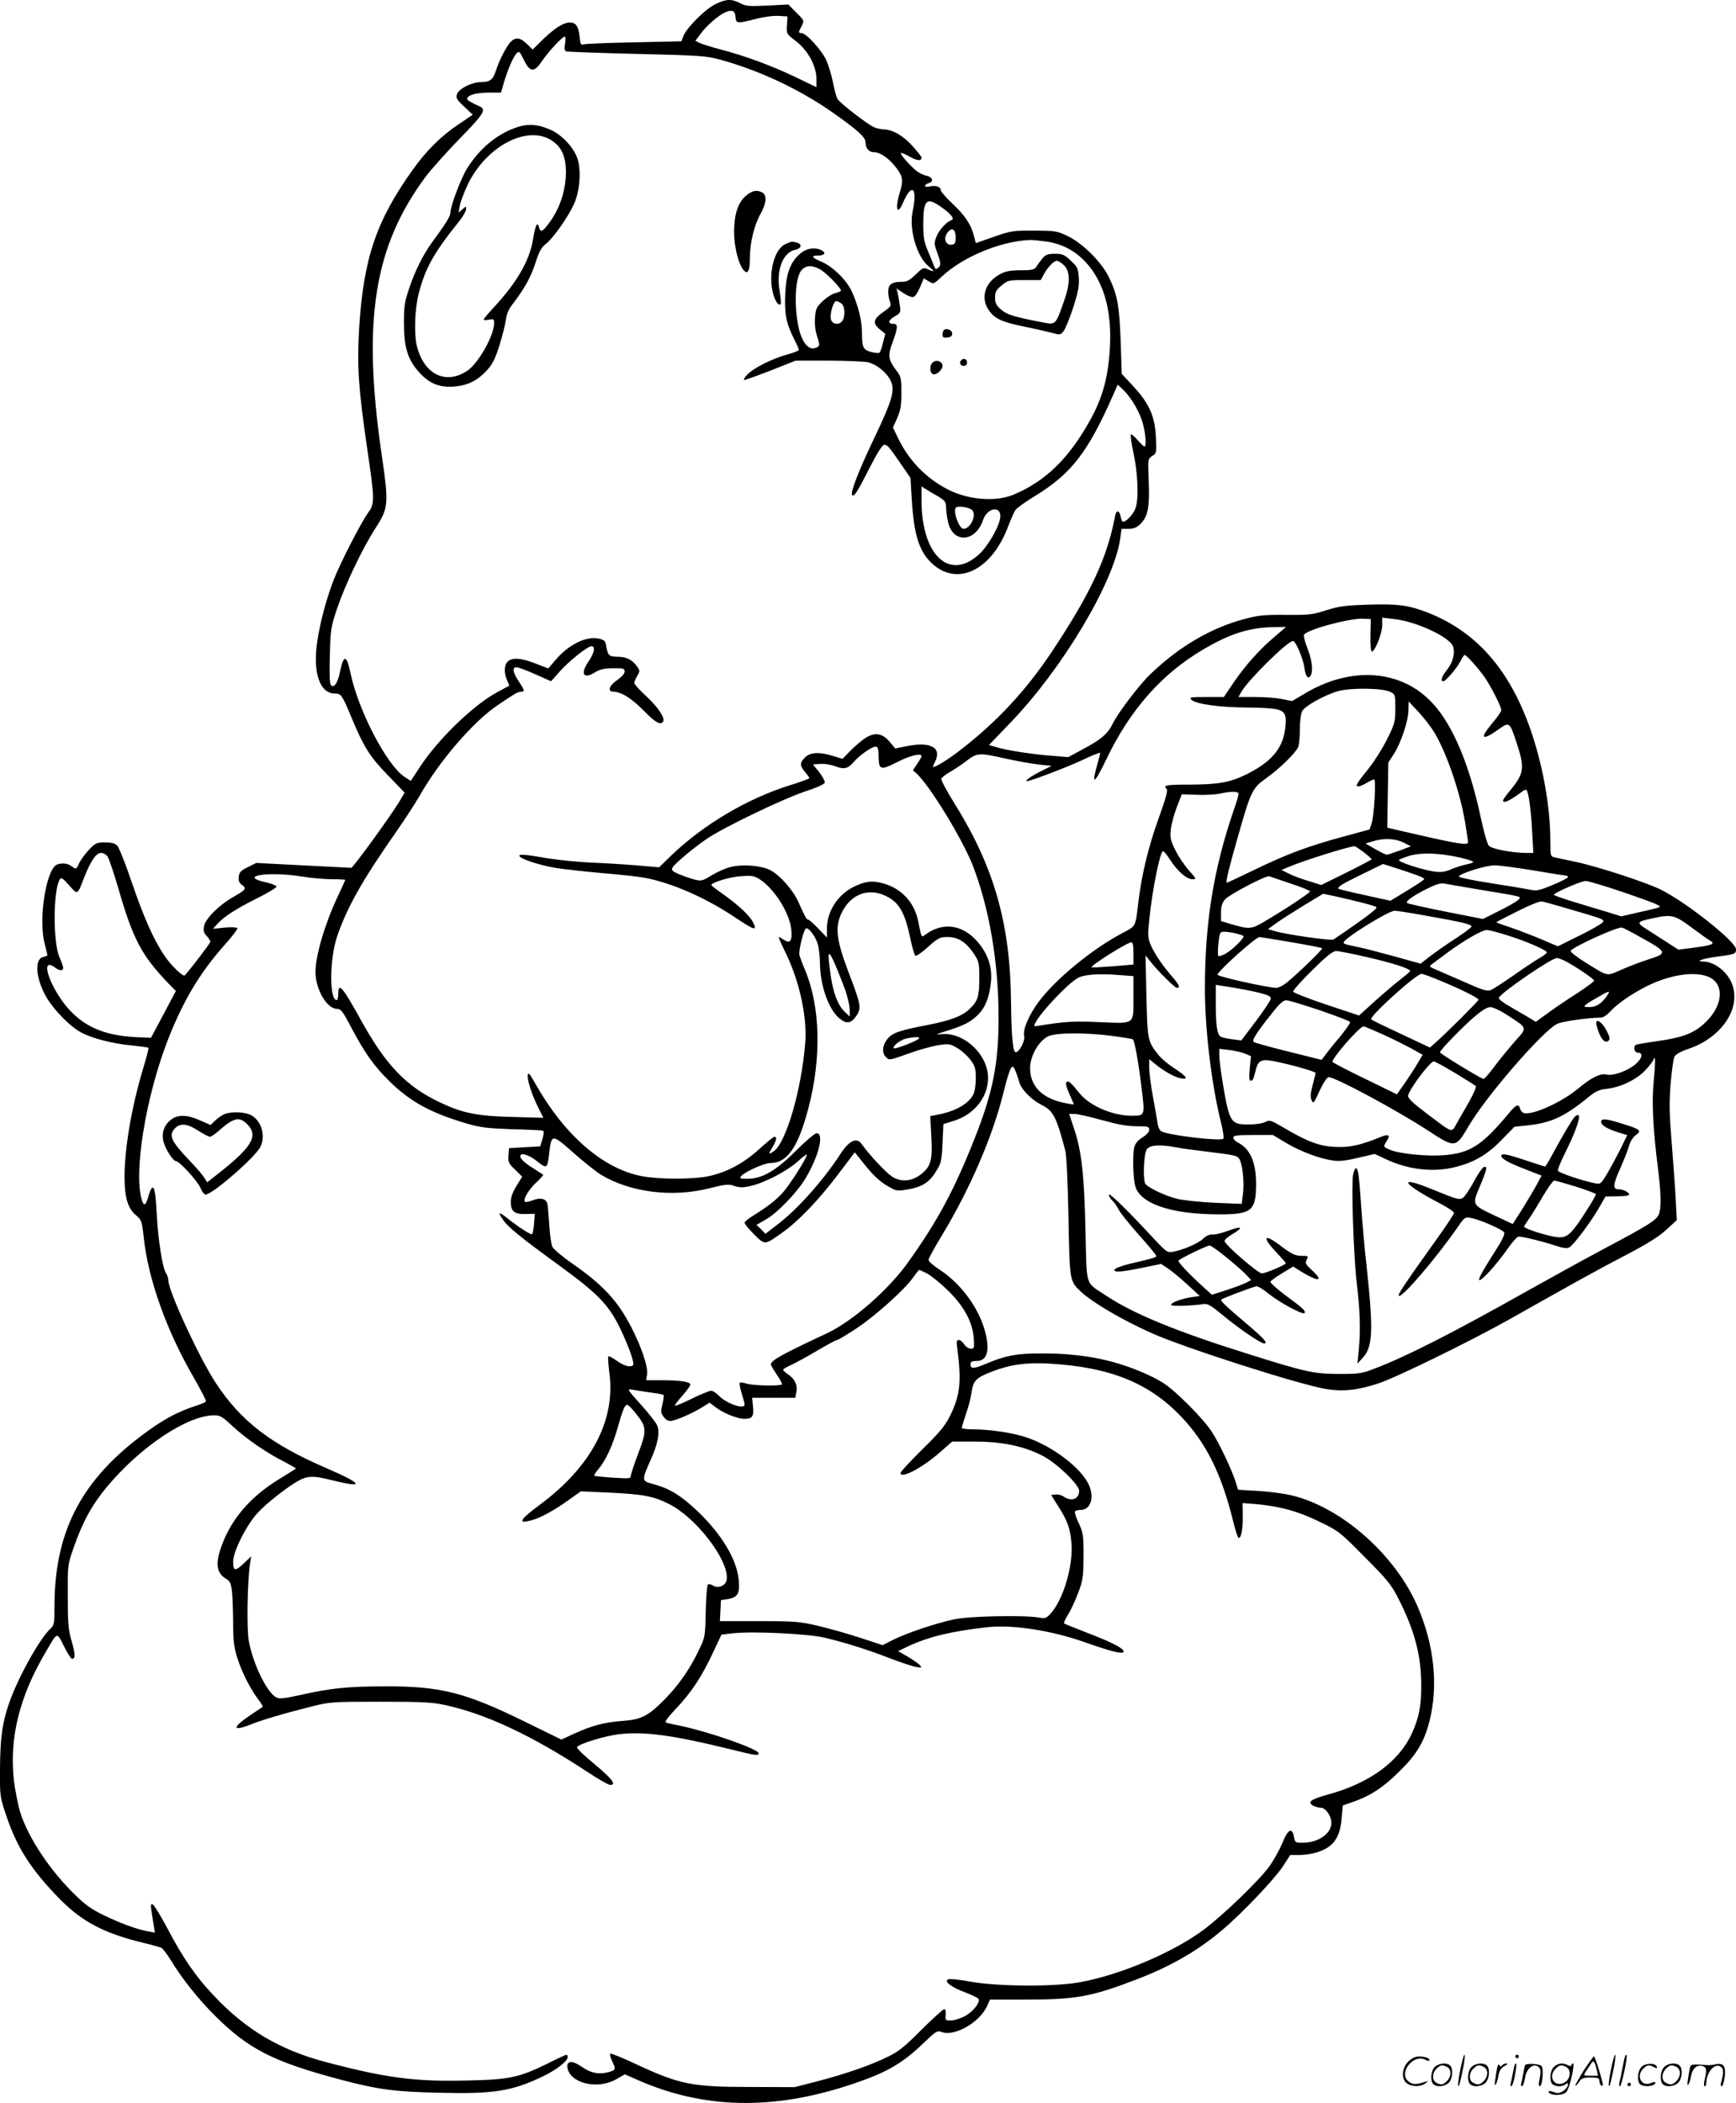 <svg version="1.0" xmlns="http://www.w3.org/2000/svg"
  viewBox="0 0 991.104 1200.432"
 preserveAspectRatio="xMidYMid meet">
<g transform="translate(-0.896,1200.87) scale(0.1,-0.1)"
fill="#000000" stroke="none">
<path d="M4095 11986 c-56 -26 -164 -133 -184 -182 l-12 -31 -272 -6 c-150 -3
-279 -8 -288 -12 -13 -5 -17 3 -21 44 -6 59 -21 81 -55 81 -37 0 -82 -28 -151
-93 l-62 -61 -33 32 c-39 38 -66 40 -94 10 -25 -27 -65 -107 -83 -163 -16 -51
-34 -65 -85 -65 -52 0 -126 -37 -137 -69 -7 -21 -2 -31 41 -71 l49 -46 -81
-55 c-98 -65 -182 -148 -260 -257 -211 -294 -284 -512 -308 -914 -12 -211 -4
-333 46 -678 43 -292 44 -315 7 -366 -43 -60 -155 -278 -197 -383 -49 -125
-93 -300 -101 -409 -11 -147 30 -242 106 -242 36 0 42 -8 91 -126 75 -180 107
-232 211 -339 l97 -101 -29 -49 c-44 -75 -265 -380 -276 -380 -5 0 -129 7
-275 14 l-267 14 -48 -24 c-41 -20 -49 -29 -52 -56 -2 -23 3 -35 19 -46 27
-20 21 -28 -48 -67 -82 -46 -161 -125 -169 -167 -5 -27 -2 -39 15 -57 11 -12
21 -27 21 -33 0 -8 -107 -148 -146 -192 -9 -10 -78 56 -115 111 -63 92 -121
224 -190 427 -34 101 -71 193 -81 203 -13 13 -33 18 -70 18 -48 0 -54 -3 -94
-45 -23 -25 -47 -59 -54 -75 -14 -34 -17 -35 -44 -15 -21 16 -53 19 -81 9 -62
-24 -108 -311 -71 -452 9 -35 16 -65 16 -67 0 -1 -11 -6 -25 -9 -52 -13 -41
-128 21 -233 45 -74 133 -164 195 -197 62 -34 181 -65 292 -75 48 -5 90 -11
93 -13 3 -3 -11 -57 -30 -119 -91 -303 -130 -625 -91 -757 11 -35 26 -60 49
-79 33 -27 35 -32 46 -132 26 -238 132 -533 286 -797 40 -70 71 -130 69 -135
-3 -4 -22 -13 -43 -20 -124 -39 -212 -88 -342 -188 -336 -259 -480 -548 -480
-962 0 -95 -2 -108 -21 -125 -61 -55 -185 -276 -237 -424 -40 -114 -52 -200
-53 -383 -1 -152 0 -156 36 -263 61 -183 145 -313 310 -480 126 -127 254 -193
475 -246 47 -11 92 -24 101 -28 8 -5 33 -37 54 -72 65 -106 154 -218 250 -314
192 -192 335 -265 725 -368 209 -55 302 -67 550 -73 317 -8 420 8 598 93 77
37 142 87 142 110 0 8 -3 14 -7 14 -3 0 -52 -22 -107 -50 -163 -80 -218 -92
-453 -97 -304 -8 -469 14 -817 106 -261 69 -455 185 -638 380 -103 109 -175
214 -261 378 -40 75 -78 138 -86 141 -14 5 -15 6 6 -122 l6 -39 -39 7 c-65 12
-154 45 -250 91 -73 35 -108 60 -171 122 -142 140 -262 321 -308 465 -13 43
-30 127 -37 187 -26 241 32 475 181 728 70 120 63 118 105 35 20 -40 40 -72
46 -72 20 0 20 24 -1 97 -20 67 -23 103 -23 258 -1 178 -1 181 32 275 52 151
106 249 192 352 191 229 459 408 613 408 33 0 47 -9 107 -65 74 -69 196 -153
299 -204 34 -18 61 -34 60 -35 -2 -2 -47 -30 -99 -62 -161 -99 -271 -226 -326
-380 -37 -100 -29 -155 25 -187 24 -14 29 -25 35 -78 3 -34 6 -115 6 -179 0
-92 5 -133 21 -186 26 -84 70 -173 116 -237 20 -26 34 -49 32 -51 -2 -2 -31
-21 -64 -43 -108 -72 -114 -100 -13 -61 72 29 194 65 353 105 107 27 117 28
395 28 241 0 298 -3 370 -19 235 -51 496 -174 810 -380 63 -42 123 -76 132
-76 38 0 14 33 -87 117 -58 48 -104 92 -102 98 6 18 157 65 244 75 142 16 304
-6 626 -85 154 -38 167 -40 167 -24 0 23 -273 119 -435 154 -44 9 -86 18 -94
21 -9 3 11 30 55 77 88 92 149 184 212 319 l50 106 68 8 c119 12 428 -3 524
-26 125 -31 241 -67 367 -116 62 -24 129 -46 150 -50 35 -6 37 -6 24 9 -7 9
-39 31 -69 49 l-56 32 59 28 c119 55 245 85 447 108 146 17 370 -18 562 -86
145 -51 207 -67 218 -56 15 15 -60 55 -205 110 -70 27 -129 51 -133 54 -3 3 7
26 22 49 15 24 41 79 58 124 28 74 30 90 31 210 0 121 -2 134 -27 189 -16 32
-25 62 -22 67 3 5 18 9 33 9 57 0 80 73 45 146 -45 95 -203 215 -349 266 -81
28 -213 48 -317 48 -32 0 -58 4 -58 8 0 5 11 41 24 80 14 40 28 93 31 119 10
71 25 86 113 121 104 41 201 55 332 47 345 -20 567 -109 751 -301 144 -151
232 -328 299 -602 12 -50 26 -92 31 -92 15 0 24 52 23 127 l-1 72 66 -5 c143
-12 249 -41 370 -100 114 -55 119 -59 261 -203 129 -129 151 -156 192 -236 92
-181 130 -322 131 -490 1 -121 -12 -190 -53 -280 -73 -161 -242 -285 -477
-349 -104 -29 -124 -44 -84 -66 11 -5 29 -10 40 -10 28 0 61 -47 61 -87 0 -61
-76 -113 -164 -113 -42 0 -44 1 -50 36 -11 54 -35 40 -66 -38 -15 -36 -48 -95
-72 -130 -57 -80 -266 -282 -378 -365 -171 -128 -474 -257 -705 -299 -144 -27
-475 -25 -630 4 -60 11 -116 17 -124 12 -23 -12 18 -44 98 -74 39 -15 73 -32
76 -37 12 -18 -27 -69 -71 -95 -25 -15 -62 -27 -82 -28 -36 -1 -37 0 -34 32 2
20 -1 32 -9 32 -6 0 -64 -53 -129 -117 -95 -96 -131 -125 -191 -154 -96 -48
-244 -99 -405 -141 l-129 -33 -250 1 c-343 0 -407 14 -676 140 -66 31 -123 53
-126 50 -4 -3 1 -22 10 -41 24 -49 22 -53 -23 -65 -53 -14 -101 -4 -151 32
-49 35 -85 35 -81 -2 10 -91 169 -132 277 -71 l51 29 76 -33 c372 -164 767
-173 1206 -28 208 68 299 120 423 239 74 71 78 73 107 63 73 -25 214 56 256
148 l17 38 217 0 c270 0 365 17 612 112 199 75 357 166 497 285 115 97 301
293 348 366 l40 62 51 0 c28 0 71 6 97 14 98 29 137 83 146 200 l6 69 52 18
c103 35 176 82 269 174 102 100 143 169 174 289 51 203 28 432 -68 655 -126
291 -425 558 -707 631 -44 12 -134 24 -199 28 l-119 7 -12 40 c-23 74 -97 230
-141 296 -24 36 -91 112 -149 167 -89 86 -119 108 -197 146 -188 89 -377 129
-613 129 -149 1 -214 -11 -327 -59 -70 -29 -88 -30 -88 -4 0 16 7 20 34 20 55
0 74 47 56 139 -29 144 -135 296 -265 381 -36 23 -65 49 -65 57 0 8 35 72 77
141 158 261 288 561 349 807 28 112 43 155 54 155 8 0 21 -30 39 -91 13 -42
70 -99 128 -128 65 -32 84 -70 134 -261 7 -27 14 -179 18 -380 7 -368 6 -364
73 -426 64 -60 234 -160 400 -234 183 -83 843 -294 997 -320 97 -16 181 -7
299 32 104 34 530 243 747 365 369 208 503 283 665 367 126 66 190 106 233
146 l59 54 -6 116 c-3 63 -14 209 -23 323 -14 171 -15 233 -6 342 6 73 16 142
22 153 7 12 36 29 75 42 196 65 310 237 251 378 -28 67 -101 122 -162 122 -51
1 -2 17 85 29 95 12 102 15 102 41 0 43 -283 268 -430 341 -86 42 -361 132
-485 158 -55 12 -110 23 -122 26 -22 5 -23 10 -23 91 0 186 -37 403 -101 602
-118 362 -310 589 -594 702 -111 44 -176 53 -347 47 -131 -4 -165 -9 -238 -32
-78 -25 -98 -27 -229 -26 -125 1 -156 -2 -239 -24 -190 -51 -370 -156 -535
-314 -62 -59 -186 -222 -216 -284 -28 -57 -66 -90 -172 -146 l-81 -44 -87 7
c-111 8 -263 31 -321 49 l-45 13 121 126 c300 311 595 806 629 1056 l7 52 40
0 c30 0 46 7 68 28 43 43 53 98 47 244 -5 127 -5 127 20 144 25 15 25 19 21
107 -5 119 -38 193 -130 292 l-65 70 -6 185 c-7 202 -19 268 -68 368 -41 84
-147 190 -232 232 -62 30 -70 32 -193 32 -123 1 -134 -1 -231 -35 l-103 -36
-11 42 c-17 66 -52 117 -123 184 -36 34 -66 68 -66 76 0 20 -31 30 -64 21 -15
-3 -26 -2 -26 4 0 5 9 12 20 15 32 8 24 35 -12 43 -18 3 -45 17 -59 29 -38 31
-93 95 -87 100 3 3 26 -6 51 -21 43 -24 67 -25 67 -4 0 5 -24 34 -52 66 -55
60 -113 93 -163 94 -16 1 -42 6 -57 13 -35 15 -192 136 -207 160 -6 9 -18 51
-26 93 -8 42 -26 100 -39 130 -26 57 -115 154 -141 154 -19 0 -19 4 1 41 15
30 15 31 -31 76 l-45 46 -119 -6 c-105 -5 -123 -4 -157 14 -50 25 -78 24 -139
-5z m113 -74 c4 -38 7 -39 114 -12 45 12 103 20 132 18 l51 -3 -3 -50 c-3 -50
-3 -50 51 -91 68 -52 117 -142 117 -215 l0 -48 -122 59 c-144 68 -284 119
-423 156 -55 14 -110 32 -123 38 l-23 12 30 40 c33 46 105 108 142 123 39 16
54 9 57 -27z m-973 -152 c-5 -29 -3 -41 7 -45 7 -2 189 -9 403 -14 370 -9 395
-11 480 -34 226 -63 450 -169 640 -302 136 -96 185 -139 185 -167 0 -34 19
-58 47 -58 37 0 85 -33 127 -87 40 -51 43 -74 21 -147 -28 -92 -13 -131 20
-53 51 116 83 84 54 -53 -21 -100 24 -256 90 -310 38 -32 37 -37 -4 -18 -24
11 -29 8 -68 -30 -35 -34 -50 -42 -81 -42 -56 0 -76 -15 -76 -55 0 -18 4 -45
10 -59 8 -23 5 -28 -35 -56 -60 -41 -66 -66 -25 -100 l33 -27 -13 -51 c-6 -29
-16 -54 -21 -57 -5 -3 -26 -1 -48 5 -44 12 -51 26 -51 110 0 67 -21 153 -57
233 -31 68 -110 145 -177 173 -53 22 -59 34 -17 34 37 0 48 15 22 29 -38 21
-88 13 -125 -19 -56 -50 -78 -110 -84 -227 -5 -116 5 -169 49 -256 16 -32 29
-61 29 -66 0 -4 -30 -16 -67 -26 -86 -24 -191 -76 -228 -115 -16 -16 -23 -30
-16 -30 7 0 76 25 153 55 l139 55 187 0 c103 0 204 -5 226 -9 49 -12 106 -57
129 -104 27 -54 12 -109 -92 -327 -91 -190 -139 -315 -127 -328 11 -11 31 20
102 161 45 87 71 127 82 127 18 -1 25 -9 102 -121 l47 -68 7 -119 c12 -200 40
-294 108 -362 145 -145 347 -52 443 205 15 39 33 80 40 91 8 12 60 50 117 84
204 126 298 247 442 574 l26 59 33 -31 c48 -47 98 -135 113 -200 15 -63 18
-122 7 -122 -5 0 -22 17 -40 37 -17 21 -34 35 -38 31 -3 -3 3 -50 15 -105 25
-113 31 -261 12 -315 -12 -34 -53 -78 -72 -78 -4 0 -10 14 -13 30 -8 38 -25
39 -32 3 -44 -237 -140 -442 -360 -773 -149 -224 -317 -404 -525 -564 -64 -50
-138 -96 -154 -96 -2 0 2 14 11 30 41 83 -26 118 -169 88 l-58 -12 -31 37
c-42 51 -86 58 -141 22 -22 -15 -61 -48 -85 -73 l-44 -45 -53 16 c-78 25 -132
22 -161 -8 -31 -30 -31 -46 0 -83 14 -17 25 -32 25 -35 0 -3 -51 -22 -112 -41
-241 -75 -493 -224 -675 -399 l-71 -69 -129 11 c-70 6 -188 13 -262 16 -74 3
-186 15 -249 25 -126 22 -166 25 -157 11 10 -17 115 -51 203 -66 48 -8 168
-21 267 -30 99 -8 207 -20 240 -26 154 -28 351 -113 522 -228 112 -75 128 -79
99 -23 -19 36 -87 99 -168 156 -38 26 -68 50 -68 52 0 15 102 46 165 51 64 5
78 3 109 -16 83 -52 172 -191 182 -286 7 -66 -5 -84 -40 -62 -14 9 -28 17 -31
17 -3 0 11 -32 30 -71 86 -170 133 -379 121 -534 -22 -271 -110 -572 -181
-619 -30 -20 -31 -16 -5 26 22 36 26 58 10 58 -5 0 -44 -32 -87 -71 -89 -81
-185 -132 -288 -154 -90 -19 -282 -19 -382 0 -222 42 -443 235 -609 530 -31
56 -39 65 -42 47 -4 -28 22 -109 60 -186 l29 -58 -178 5 c-200 5 -284 22 -410
82 -194 91 -310 212 -452 468 -107 194 -131 222 -131 152 0 -19 -4 -35 -9 -35
-43 0 -41 236 3 365 56 163 143 318 326 580 54 77 117 174 141 215 113 202
313 434 453 526 32 22 70 47 85 56 14 10 34 18 44 18 23 0 22 8 -13 60 -34 51
-38 80 -12 80 9 0 57 -18 107 -40 l90 -40 48 54 c52 59 160 146 183 146 23 0
16 -39 -16 -85 -50 -73 -31 -106 36 -64 28 17 53 23 103 23 59 1 66 -1 66 -19
0 -12 -17 -30 -42 -48 -48 -32 -58 -67 -20 -67 43 -1 103 -38 172 -109 66 -67
96 -84 110 -61 12 20 -29 82 -96 144 -38 35 -69 69 -69 76 0 6 8 25 17 41 16
27 16 30 -3 56 -28 37 -60 53 -111 53 -46 0 -54 8 -63 59 -4 31 -10 36 -41 44
-72 17 -174 -33 -250 -123 l-40 -47 -72 28 c-82 32 -132 36 -159 12 -21 -19
-23 -65 -4 -108 l13 -30 -74 -40 c-134 -73 -335 -268 -438 -426 l-51 -78 -38
25 c-101 69 -262 379 -306 590 -22 107 -39 109 -60 8 -13 -63 -33 -94 -51 -77
-8 8 -10 55 -7 170 4 151 6 163 42 270 45 133 143 339 215 451 79 123 81 138
37 439 -109 757 -41 1177 253 1573 31 41 118 139 194 217 136 139 153 166 117
183 -59 27 -75 37 -74 45 2 21 52 35 121 35 l72 0 17 58 c22 74 51 142 71 165
16 16 18 14 42 -35 35 -72 59 -75 102 -11 35 53 118 143 132 143 5 0 6 -18 2
-40z m2150 -935 c54 -38 76 -66 56 -73 -28 -9 -70 -55 -85 -92 -14 -37 -14
-44 0 -83 25 -68 27 -82 10 -96 -13 -11 -17 -10 -25 10 -5 13 -20 52 -35 86
-22 52 -26 78 -26 153 0 140 19 157 105 95z m80 -170 c0 -33 -4 -41 -22 -43
-33 -5 -49 32 -28 64 25 38 50 27 50 -21z m518 -25 c86 -13 157 -49 216 -109
121 -124 168 -315 141 -566 -13 -127 -44 -229 -102 -335 -123 -225 -259 -359
-445 -436 -101 -41 -255 -29 -371 30 -122 62 -221 162 -283 288 l-32 66 24 54
c19 43 24 70 24 144 0 84 -2 93 -28 127 -48 64 -51 85 -22 162 30 82 32 105 6
105 -35 0 -33 20 5 42 35 20 36 23 30 65 -3 23 -9 55 -12 69 l-7 26 41 -27
c24 -16 48 -25 57 -21 9 3 25 28 37 56 l21 50 28 -17 c28 -17 28 -17 76 28
120 112 334 201 503 208 14 0 56 -4 93 -9z m-1297 -156 c32 -15 124 -107 124
-124 0 -4 -14 -10 -30 -14 -17 -3 -49 -23 -72 -44 -37 -35 -42 -45 -46 -95 -3
-38 1 -74 12 -108 14 -42 15 -54 4 -60 -61 -39 -113 50 -124 213 -8 114 7 206
37 231 26 21 51 22 95 1z m127 -198 c20 -16 23 -74 4 -100 -19 -26 -61 -18
-65 14 -5 33 16 100 31 100 7 0 20 -7 30 -14z m550 -1100 c41 -25 47 -32 47
-61 0 -19 5 -57 11 -84 27 -127 158 -119 201 11 23 67 98 82 98 20 0 -47 -65
-164 -119 -215 -170 -159 -331 -10 -331 307 l0 78 23 -14 c12 -8 43 -27 70
-42z m195 -78 c29 -25 -7 -108 -48 -108 -25 0 -60 95 -45 120 8 13 72 5 93
-12z m2275 -715 c-1 -56 2 -93 8 -93 18 0 59 103 59 149 l0 44 61 -7 c133 -13
331 -106 345 -161 10 -40 -4 -90 -36 -130 -30 -37 -39 -65 -21 -65 14 0 80 78
98 115 9 19 20 35 24 35 10 0 81 -79 116 -130 38 -57 93 -165 93 -185 0 -8
-25 -44 -55 -79 -74 -88 -53 -98 49 -24 50 36 56 31 91 -76 51 -153 47 -182
-40 -286 -34 -42 -42 -56 -29 -58 13 -3 48 17 110 63 7 5 15 7 18 4 12 -12 26
-116 32 -235 l7 -124 -41 0 c-75 0 -194 22 -212 40 -10 10 -29 77 -49 171 -64
295 -158 519 -272 642 -178 195 -467 216 -734 55 l-69 -41 -56 11 c-31 7 -100
12 -154 12 l-97 0 18 31 c40 69 264 289 294 289 15 0 58 -100 65 -153 7 -50
21 -68 35 -46 16 26 9 90 -17 155 -14 36 -23 71 -21 78 11 29 257 96 337 93
l45 -2 -2 -92z m-546 -8 c-87 -73 -167 -163 -235 -262 l-56 -83 -100 0 c-91 0
-99 -1 -85 -16 25 -24 161 -43 314 -44 77 0 157 -5 177 -11 45 -12 54 -35 44
-112 -15 -113 -80 -188 -220 -258 -96 -47 -161 -59 -338 -59 -123 0 -140 -4
-118 -26 7 -7 -7 -59 -44 -160 -58 -159 -98 -323 -116 -469 -20 -165 -12 -149
-98 -195 -169 -90 -375 -259 -471 -387 -58 -77 -94 -162 -85 -198 7 -28 -31
-98 -50 -92 -15 5 -23 100 -25 282 -3 445 -95 772 -320 1133 -46 73 -81 139
-78 146 3 7 27 26 54 41 26 15 64 41 84 56 65 51 76 52 222 19 72 -16 163 -32
201 -36 l69 -7 -66 -33 c-55 -28 -91 -54 -74 -54 20 0 232 81 315 120 56 27
102 45 102 41 0 -4 -6 -30 -14 -57 -38 -133 -22 -127 49 20 134 281 315 487
551 626 155 92 267 127 407 129 l68 1 -64 -55z m658 -315 c30 -15 30 -16 30
-96 0 -76 -3 -86 -47 -175 -26 -52 -72 -125 -103 -164 -71 -88 -81 -105 -61
-105 9 0 30 9 48 20 18 11 37 20 42 20 12 0 0 -207 -14 -250 l-12 -36 -154
-42 c-199 -54 -314 -97 -503 -188 -84 -41 -155 -74 -158 -74 -8 0 11 80 63
262 74 260 82 278 161 334 79 56 171 147 184 180 5 14 9 60 9 102 0 42 6 88
13 101 15 30 131 94 207 115 72 20 252 17 295 -4z m258 -241 c69 -119 145
-343 172 -514 8 -49 15 -96 15 -104 0 -18 -51 -11 -278 41 l-183 42 3 186 3
186 32 49 c41 65 83 191 83 252 l1 48 57 -61 c31 -33 74 -89 95 -125z m-3178
-127 c1 -79 11 -82 105 -34 74 38 140 54 140 34 0 -4 -11 -24 -25 -44 l-24
-36 20 -18 c75 -68 261 -372 321 -524 95 -244 148 -555 148 -869 0 -264 -32
-426 -136 -689 -116 -293 -209 -468 -378 -705 -113 -160 -318 -339 -466 -409
-261 -122 -320 -155 -320 -178 0 -4 15 -30 34 -58 19 -27 32 -53 29 -56 -11
-10 -169 -7 -202 5 -18 6 -35 8 -38 5 -4 -3 1 -30 10 -60 9 -29 17 -58 17 -64
0 -32 -107 6 -149 52 -14 14 -32 26 -42 26 -10 0 -59 -20 -110 -45 -51 -25
-94 -43 -97 -40 -2 2 16 27 42 56 25 28 46 57 46 64 0 16 -55 25 -164 25 l-88
0 5 33 c7 42 -31 156 -90 270 -78 151 -161 241 -335 362 -57 39 -108 83 -115
96 -7 14 -15 70 -18 125 -4 54 -8 109 -11 121 -6 30 -42 38 -87 19 -21 -8 -39
-11 -42 -6 -10 16 26 73 69 112 22 21 38 39 36 41 -3 2 -31 21 -63 41 -54 34
-77 60 -64 73 11 10 54 -6 92 -37 57 -45 59 -44 70 51 12 105 17 105 137 -2
59 -52 130 -109 160 -127 167 -100 406 -130 618 -76 92 23 108 25 142 13 30
-10 49 -10 93 0 78 18 204 83 265 137 28 26 53 45 55 42 6 -6 -58 -111 -113
-187 -42 -57 -94 -100 -194 -162 -27 -16 -48 -34 -48 -40 0 -7 24 -36 54 -66
62 -62 60 -62 156 6 92 64 210 186 322 334 l97 128 56 -70 c58 -72 97 -106
154 -135 29 -16 41 -16 98 -6 79 15 119 41 157 104 28 44 31 58 36 158 l5 110
60 19 c115 35 195 135 195 245 0 135 -142 266 -272 249 -33 -4 -26 0 32 18
101 31 142 52 183 94 43 42 66 104 74 193 7 82 -20 158 -79 225 -83 95 -193
111 -290 43 -31 -22 -26 -30 -48 77 -23 105 -94 181 -198 211 -62 18 -105 13
-172 -21 -89 -45 -149 -139 -150 -234 l0 -54 -49 51 c-28 29 -54 52 -59 52 -9
0 -16 13 -55 100 -30 68 -106 154 -161 182 -51 26 -156 35 -224 18 -28 -6 -77
-28 -109 -47 -56 -34 -60 -35 -103 -24 -25 7 -64 21 -88 31 -36 16 -42 22 -33
37 12 22 123 115 199 166 95 64 430 225 552 266 71 23 116 43 118 53 1 8 -13
34 -32 59 l-36 44 42 3 c23 2 61 -4 85 -13 50 -20 74 -14 107 25 32 38 107 90
126 87 11 -2 15 -16 15 -55z m2055 -215 c0 -8 -11 -47 -26 -88 -117 -341 -166
-645 -166 -1024 0 -238 39 -554 93 -769 11 -43 16 -83 12 -87 -16 -16 -311 19
-354 42 -10 5 -19 26 -22 51 -4 24 -15 90 -26 148 -11 58 -20 129 -21 159 l0
54 33 -27 c51 -42 111 -75 145 -82 50 -10 38 9 -32 55 -36 23 -78 58 -94 79
-61 77 -62 83 -68 334 l-5 233 28 -35 c45 -57 139 -150 151 -150 21 0 13 18
-28 65 -54 62 -98 127 -121 179 -17 40 -18 54 -9 143 18 176 62 393 79 393 5
0 23 -22 41 -50 41 -64 94 -110 126 -110 25 0 24 2 -20 51 -25 28 -60 80 -77
115 -27 55 -31 71 -26 117 3 29 18 86 34 127 l29 75 84 -3 c47 -2 105 1 130 6
68 15 110 14 110 -1z m942 -278 l42 -21 -63 -24 c-35 -13 -69 -24 -75 -24 -6
0 -36 15 -66 32 l-55 32 40 12 c63 20 130 17 177 -7z m-228 -54 c25 -20 46
-38 46 -41 0 -2 -65 -37 -144 -76 l-144 -71 -73 23 c-41 12 -92 31 -114 43
l-40 20 41 17 c79 34 317 109 375 119 3 1 27 -15 53 -34z m-7170 -27 c8 -13
35 -93 60 -178 83 -290 134 -386 284 -542 l45 -46 -71 -134 -71 -133 -73 3
c-175 7 -288 50 -381 144 -115 116 -192 328 -93 253 25 -19 46 -19 46 -1 0 7
-10 35 -22 62 -37 85 -36 385 3 444 7 12 17 5 53 -35 49 -56 46 -58 86 46 37
94 68 139 95 139 14 0 31 -9 39 -22z m7714 -3 c45 -10 82 -22 82 -26 0 -4 -17
-10 -37 -14 -21 -4 -60 -16 -86 -27 -36 -16 -59 -19 -95 -15 -69 9 -216 57
-206 67 5 5 34 16 64 25 67 18 163 15 278 -10z m-240 -102 c23 -8 42 -18 42
-22 0 -4 -43 -33 -96 -65 l-97 -59 -145 32 c-80 17 -148 34 -151 36 -9 10 18
27 135 84 l119 58 75 -24 c41 -13 94 -31 118 -40z m667 27 c99 -17 183 -30
187 -30 5 0 8 -4 8 -9 0 -4 -39 -24 -87 -44 -80 -33 -92 -35 -133 -26 -25 5
-125 22 -223 37 -98 15 -179 32 -179 37 0 16 152 64 202 64 25 1 126 -13 225
-29z m-7030 -35 c50 -8 125 -15 168 -15 42 0 77 -2 77 -4 0 -2 -20 -46 -44
-97 -72 -153 -126 -335 -126 -428 0 -99 65 -211 123 -211 22 0 33 -14 81 -106
80 -150 128 -218 220 -309 119 -116 234 -179 441 -240 76 -22 116 -27 255 -32
91 -2 170 -6 177 -8 8 -3 8 -14 -1 -47 l-13 -43 -89 -5 -89 -5 -3 -42 c-3 -38
1 -46 38 -81 l40 -40 -32 -52 c-22 -36 -33 -65 -33 -91 0 -55 21 -72 85 -70
l52 1 -4 -55 c-3 -30 -7 -58 -11 -61 -6 -6 -77 39 -144 93 -48 38 -54 33 -20
-14 29 -41 103 -101 312 -253 227 -165 287 -227 353 -361 51 -106 85 -202 75
-213 -15 -14 -53 -4 -92 25 -24 17 -45 28 -49 25 -3 -4 0 -46 6 -95 36 -271
-104 -535 -399 -753 -114 -85 -127 -109 -48 -88 53 14 129 55 218 119 l66 47
155 -7 c197 -9 258 -20 346 -64 155 -76 345 -322 332 -431 -4 -36 -47 -55 -80
-35 -11 7 -24 9 -28 4 -5 -4 -10 -73 -12 -153 -3 -143 -3 -146 -40 -222 -49
-103 -108 -189 -186 -271 -98 -101 -139 -123 -242 -131 -106 -7 -179 -26 -278
-71 l-78 -36 -202 99 c-346 170 -485 206 -807 205 -215 -1 -306 -10 -484 -50
-91 -20 -118 -23 -135 -13 -54 28 -134 194 -157 325 -12 69 -8 331 7 435 l7
45 -40 -38 c-51 -49 -63 -48 -63 7 0 58 73 205 138 277 50 56 181 158 243 190
48 24 81 24 177 0 195 -49 187 -25 -20 65 -322 138 -495 271 -638 490 -96 147
-270 524 -270 585 0 11 -6 30 -14 42 -19 29 -44 187 -51 317 -7 130 -13 170
-25 170 -5 0 -14 -17 -20 -37 -16 -60 -27 -72 -38 -43 -55 148 18 602 150 935
86 217 181 374 315 525 46 51 80 96 77 101 -3 5 -35 6 -72 3 l-67 -7 25 28
c38 42 105 85 224 145 61 30 111 60 113 67 3 6 -21 16 -58 25 -168 36 12 65
206 33z m5643 -40 c62 -20 112 -41 110 -45 -3 -10 -150 -107 -256 -169 -79
-48 -90 -48 -199 -16 l-53 16 0 49 c0 36 6 55 23 75 23 27 235 138 252 132 6
-2 61 -21 123 -42z m1886 -45 c97 -33 189 -66 203 -74 31 -16 38 -13 -107 -46
l-95 -22 -80 25 c-44 13 -131 39 -192 58 -62 19 -113 37 -113 40 0 11 154 78
181 79 14 0 106 -27 203 -60z m-799 9 c243 -40 229 -37 214 -55 -7 -9 -56 -37
-108 -63 l-96 -48 -213 42 c-117 23 -216 46 -220 49 -10 10 31 40 113 81 52
26 78 34 100 30 17 -3 111 -19 210 -36z m-3376 -47 c58 -35 89 -96 116 -225
11 -55 25 -102 31 -104 6 -2 39 21 73 52 57 51 66 55 110 55 60 0 104 -28 149
-94 30 -46 32 -53 32 -143 0 -102 -9 -130 -57 -175 -41 -39 -104 -63 -228 -88
-171 -33 -210 -46 -239 -81 -29 -35 -34 -80 -10 -103 20 -21 18 -21 130 19 54
20 128 40 165 47 65 10 69 10 114 -16 25 -15 59 -46 75 -68 26 -35 30 -50 30
-105 0 -37 -6 -76 -15 -93 -28 -54 -104 -96 -208 -115 l-37 -7 6 -117 c8 -136
-3 -172 -60 -216 -53 -41 -115 -45 -165 -12 -36 24 -132 127 -173 186 -28 40
-72 19 -122 -59 -94 -145 -242 -312 -352 -396 l-75 -58 -25 26 -26 25 54 31
c63 35 179 155 226 235 75 125 108 257 63 257 -10 0 -62 -44 -118 -100 -115
-115 -193 -160 -277 -160 -41 0 -47 2 -36 15 21 25 132 75 167 75 97 0 159 90
218 316 75 288 67 578 -20 786 -15 35 -29 73 -32 85 -6 27 26 153 39 153 19 0
56 -53 67 -95 6 -24 11 -70 11 -102 1 -127 48 -265 111 -317 40 -34 67 -30 97
14 30 44 27 62 -45 250 -67 178 -77 249 -44 327 54 124 169 163 280 95z m2701
-27 c36 -9 71 -20 77 -24 8 -4 -34 -39 -110 -92 -67 -47 -128 -89 -135 -93
-14 -8 -263 27 -332 47 l-42 12 47 34 c26 19 97 64 157 101 l111 67 81 -17
c44 -10 110 -26 146 -35z m1115 -17 c39 -11 114 -33 168 -49 91 -28 98 -32 84
-47 -9 -9 -69 -44 -135 -76 l-119 -59 -94 40 c-52 22 -131 52 -177 68 -46 15
-82 28 -80 30 2 2 57 30 122 63 74 37 127 58 140 55 12 -3 53 -14 91 -25z
m-739 -59 c198 -35 244 -47 244 -59 0 -5 -39 -34 -87 -66 -49 -31 -114 -77
-146 -101 l-58 -45 -147 41 c-81 22 -169 45 -197 51 -87 18 -95 20 -95 29 0
22 254 180 291 181 15 0 103 -14 195 -31z m1501 -65 c48 -36 96 -70 106 -75
31 -17 10 -26 -87 -39 l-95 -12 -68 44 c-37 24 -90 58 -117 75 -55 35 -52 41
34 59 112 25 129 21 227 -52z m-292 -55 c154 -85 156 -92 44 -127 -40 -13
-109 -39 -152 -58 -89 -39 -73 -42 -210 43 -48 30 -84 59 -81 64 14 24 273
141 294 133 8 -3 56 -27 105 -55z m-758 10 c113 -36 223 -84 223 -97 0 -4 -17
-18 -38 -30 -22 -12 -88 -56 -148 -98 -60 -42 -120 -81 -134 -87 -21 -8 -46 0
-150 46 -69 30 -143 63 -165 72 -38 16 -39 17 -20 31 11 8 51 38 89 66 95 70
196 128 223 128 13 0 67 -14 120 -31z m-1554 12 c21 -5 41 -12 45 -15 8 -9
-64 -81 -104 -102 -18 -10 -36 -15 -39 -12 -4 4 -4 36 0 72 7 63 9 66 34 66
14 0 43 -4 64 -9z m315 -50 c96 -16 176 -32 179 -35 6 -5 -141 -147 -203 -197
-20 -16 -46 -29 -58 -29 -46 0 -336 64 -336 75 0 19 218 215 240 215 3 0 83
-13 178 -29z m-898 -64 l0 -64 -117 -10 c-65 -5 -120 -8 -122 -6 -10 8 204
143 227 143 8 0 12 -19 12 -63z m-1644 -214 c13 -39 24 -88 24 -109 l0 -38
-30 29 c-38 36 -65 109 -79 209 -20 140 -15 152 25 61 19 -44 46 -112 60 -152z
m2983 191 c141 -32 241 -65 241 -78 0 -3 -26 -25 -57 -49 -32 -25 -98 -81
-147 -125 l-88 -80 -186 62 c-102 34 -188 68 -190 74 -2 7 47 62 108 122 84
83 118 110 138 110 14 0 96 -16 181 -36z m1124 -20 c58 -30 167 -103 167 -113
0 -5 -44 -37 -97 -72 -54 -34 -129 -85 -167 -113 l-69 -50 -36 22 c-20 12 -68
40 -108 63 -41 23 -70 45 -67 52 11 29 300 227 331 227 8 0 28 -7 46 -16z
m-2545 -81 l82 -6 0 -114 c0 -166 12 -157 -189 -149 -152 7 -202 4 -349 -20
-33 -5 -33 -5 -20 20 33 61 179 216 238 251 35 21 120 28 238 18z m1838 -34
c120 -50 214 -97 214 -107 0 -7 -178 -185 -246 -245 l-31 -28 -164 77 c-90 42
-168 80 -172 84 -15 13 257 260 288 260 7 0 57 -18 111 -41z m1524 25 c100
-40 87 -173 -26 -272 -60 -53 -124 -77 -263 -96 -62 -9 -116 -18 -122 -21 -18
-12 -10 -45 11 -45 32 0 24 -35 -15 -67 -46 -38 -126 -67 -164 -58 -36 8 -85
-16 -161 -79 -97 -81 -268 -157 -313 -140 -8 3 -17 14 -20 25 -8 30 -23 23
-69 -33 -147 -176 -216 -221 -362 -233 -97 -8 -255 7 -310 30 -41 18 -41 17
-20 51 22 32 11 41 -29 25 -122 -50 -182 -63 -267 -59 -92 5 -158 30 -303 116
-64 37 -70 39 -95 26 -15 -8 -56 -14 -94 -14 -103 0 -110 10 -148 235 -11 66
-20 137 -20 159 l0 38 58 -7 c31 -4 72 -13 90 -21 l33 -14 -7 -70 c-5 -50 -3
-70 5 -70 13 0 15 5 31 67 14 54 35 60 132 38 96 -21 208 -54 208 -61 0 -3 -8
-34 -17 -69 -13 -48 -14 -69 -6 -87 10 -21 13 -18 46 55 23 48 42 77 52 77 38
0 384 -186 561 -301 163 -106 162 -106 239 24 99 169 418 537 503 581 27 14
173 35 250 36 15 0 37 16 60 41 41 45 147 115 236 154 121 53 243 68 316 39z
m-2562 -92 c51 -13 67 -21 66 -34 -1 -10 -39 -67 -85 -128 l-83 -110 -50 6
c-28 4 -58 10 -67 15 -21 11 -29 60 -29 190 l0 106 90 -14 c50 -8 121 -22 158
-31z m1982 -22 c-30 -42 -59 -60 -99 -60 -42 0 -36 7 44 53 75 44 82 45 55 7z
m-1636 -78 c93 -32 171 -62 173 -67 2 -6 -26 -45 -61 -88 -36 -42 -73 -89 -83
-103 l-19 -25 -189 47 c-105 26 -194 51 -199 55 -11 10 18 55 103 162 44 56
67 77 84 76 12 0 98 -26 191 -57z m1071 -28 c117 -76 115 -69 44 -148 -33 -38
-86 -102 -116 -142 -30 -41 -59 -74 -64 -74 -13 0 -249 144 -249 152 0 12 122
138 193 200 47 40 76 58 95 58 15 0 57 -20 97 -46z m-711 -110 c56 -25 129
-62 164 -81 l63 -35 -27 -46 c-15 -26 -48 -77 -73 -113 l-47 -67 -180 88
c-100 48 -184 92 -187 97 -10 15 154 203 177 203 5 0 54 -21 110 -46z m-1540
-9 c60 -8 111 -17 113 -19 10 -10 32 -134 49 -274 20 -163 21 -162 -56 -162
-108 0 -237 55 -296 126 -54 67 -66 76 -76 66 -7 -7 -1 -30 16 -67 14 -32 26
-59 26 -60 0 -1 -20 1 -44 6 -135 25 -206 95 -206 201 0 68 47 151 100 180 44
23 213 24 374 3z m-1108 -14 c-8 -13 -137 -63 -144 -56 -11 10 35 47 69 55 47
11 81 12 75 1z m4195 -234 c-13 -121 -6 -275 24 -512 18 -143 19 -225 4 -259
-16 -34 -58 -60 -304 -191 -115 -61 -318 -173 -450 -247 -432 -243 -690 -374
-875 -444 -68 -26 -86 -28 -200 -28 -142 1 -184 10 -518 115 -405 127 -652
228 -808 332 -122 81 -110 41 -118 372 -7 321 -22 452 -65 581 l-28 84 31 0
c18 0 88 -16 156 -35 90 -25 144 -35 197 -35 66 0 73 -2 73 -20 0 -12 -15 -29
-39 -44 -28 -18 -41 -35 -47 -58 -10 -44 -6 -172 6 -219 27 -100 201 -160 465
-162 200 -2 225 18 225 174 0 123 -33 199 -102 235 -16 8 -28 21 -28 29 0 12
20 15 113 15 l113 0 75 -45 c84 -50 194 -91 271 -101 35 -5 75 0 142 16 l93
22 64 -30 c125 -59 265 -76 388 -47 113 27 188 70 271 155 l75 77 67 7 c140
14 215 48 353 160 44 36 62 45 111 50 81 10 174 56 223 113 23 25 41 50 41 56
0 6 3 8 6 4 4 -3 1 -57 -5 -120z m-1135 37 c60 -36 113 -70 118 -74 5 -5 -11
-42 -36 -87 -25 -43 -57 -99 -72 -126 -32 -56 -18 -60 -171 55 -83 63 -109 88
-107 103 7 37 125 195 147 195 6 0 61 -30 121 -66z m-1595 -424 c29 -6 110
-17 179 -25 168 -21 176 -22 188 -49 16 -36 25 -131 17 -193 l-7 -56 -151 6
c-84 4 -180 14 -215 22 -74 18 -177 68 -186 90 -13 35 -6 170 10 193 17 25 73
29 165 12z m-1420 -720 c22 -12 73 -52 113 -91 94 -89 146 -182 154 -275 4
-60 3 -64 -16 -64 -12 0 -29 11 -38 25 -9 14 -23 25 -31 25 -13 0 -14 -9 -9
-47 25 -191 17 -267 -41 -386 -30 -59 -59 -94 -160 -193 -68 -67 -123 -127
-123 -133 0 -36 121 27 222 115 l73 64 131 0 c154 0 283 -27 387 -82 80 -42
207 -164 207 -199 0 -47 -44 -64 -88 -33 -12 8 -33 14 -47 12 l-25 -3 41 -65
c52 -81 68 -125 75 -209 11 -130 -47 -326 -121 -405 -23 -25 -30 -27 -68 -20
-85 14 -397 8 -482 -11 -104 -22 -273 -79 -348 -117 l-59 -30 -122 40 c-66 22
-175 53 -241 69 -113 26 -133 28 -343 28 l-223 0 3 60 3 60 39 6 c55 9 69 31
63 104 -9 118 -95 263 -235 397 -93 88 -159 130 -249 154 -73 20 -73 18 -17
145 39 87 51 152 35 191 -5 14 -47 68 -92 118 -82 91 -82 91 -48 86 19 -4 65
-10 103 -16 37 -5 70 -11 73 -14 3 -3 0 -26 -6 -52 -11 -43 -10 -50 7 -73 13
-18 27 -25 43 -23 34 5 115 41 172 75 l47 29 36 -27 c43 -33 123 -65 162 -65
46 0 55 12 50 69 l-5 51 123 0 123 0 7 35 c7 40 -10 74 -51 101 -14 9 -25 20
-25 24 0 4 19 15 43 26 23 10 90 47 148 81 59 35 111 63 117 63 6 0 58 31 115
69 110 74 274 222 321 290 16 23 31 41 33 41 2 0 22 -9 44 -20z m-1668 -792
c70 -87 71 -100 17 -243 -22 -58 -40 -113 -40 -122 0 -14 -11 -15 -102 -9 -57
4 -104 9 -107 11 -2 2 9 19 23 36 42 49 84 139 112 241 29 102 40 128 54 128
5 0 24 -19 43 -42z M2945 11277 c-108 -41 -199 -119 -269 -229 -35 -56 -96
-217 -96 -255 0 -19 -28 -64 -101 -163 -53 -72 -100 -165 -135 -270 -25 -75
-29 -99 -29 -200 1 -139 23 -208 92 -282 58 -61 112 -82 196 -76 77 7 130 33
184 91 33 35 48 65 73 143 17 55 34 121 37 147 4 31 16 61 35 85 70 91 107
157 133 237 22 68 33 90 60 111 40 30 127 153 161 228 31 68 41 173 24 245
-16 68 -89 149 -160 180 -77 33 -134 35 -205 8z m215 -71 c55 -36 79 -91 80
-176 0 -110 -37 -219 -102 -302 -34 -44 -43 -47 -52 -16 -9 36 -21 10 -34 -70
-20 -123 -94 -250 -234 -399 -26 -28 -48 -55 -48 -59 0 -3 14 -4 30 0 27 5 30
3 30 -19 0 -71 -89 -230 -154 -273 -121 -81 -244 -22 -286 137 -18 69 -14 215
10 306 36 141 87 233 230 410 22 28 40 59 40 69 0 19 0 19 -21 0 l-22 -19 7
40 c4 22 25 77 46 122 107 219 341 341 480 249z M4265 10889 c-43 -38 -65
-106 -65 -203 0 -97 31 -207 64 -228 17 -11 26 13 26 77 0 87 25 189 60 251
35 63 39 108 11 124 -33 17 -59 11 -96 -21z M4494 10616 c-62 -27 -98 -156
-75 -268 11 -52 34 -89 47 -75 3 3 0 37 -6 75 -21 117 18 221 90 235 35 8 40
32 8 41 -29 7 -27 8 -64 -8z M5964 10538 c-11 -13 -27 -34 -35 -47 -14 -22
-22 -25 -95 -25 -65 -1 -87 -6 -122 -26 -80 -45 -106 -132 -59 -200 33 -50 74
-69 200 -95 61 -12 134 -29 161 -36 46 -13 49 -13 67 9 10 13 35 74 55 135 29
91 35 123 32 171 -4 54 -8 62 -46 97 -36 34 -47 39 -90 39 -38 0 -53 -5 -68
-22z m120 -44 c37 -38 36 -106 -5 -217 -44 -124 -43 -123 -120 -108 -164 32
-201 43 -235 73 -28 24 -34 37 -34 68 0 32 6 44 37 69 36 30 41 31 131 31 l93
0 17 32 c22 41 57 78 75 78 8 0 26 -12 41 -26z M5397 10124 c-4 -4 -7 -16 -7
-26 0 -15 6 -19 28 -16 19 2 27 9 27 23 0 20 -33 33 -48 19z M5497 9953 c-14
-13 -6 -33 13 -33 13 0 20 7 20 20 0 19 -20 27 -33 13z M5332 9938 c-17 -17
-15 -58 3 -65 19 -7 55 24 55 47 0 27 -37 39 -58 18z M1290 5649 c-14 -6 -37
-22 -52 -36 l-27 -26 -59 26 c-77 35 -131 35 -171 1 -37 -31 -51 -76 -38 -124
11 -42 55 -110 72 -110 19 0 122 -113 139 -153 8 -21 21 -37 29 -37 38 0 281
211 312 271 31 60 9 145 -47 179 -36 22 -114 26 -158 9z m131 -58 c65 -66 26
-131 -168 -283 l-61 -48 -18 28 c-9 15 -47 59 -84 97 -106 112 -121 144 -80
185 29 29 69 25 130 -15 30 -19 60 -35 67 -35 7 0 30 15 50 33 87 77 118 84
164 38z M9124 6156 c18 -72 47 -109 69 -87 9 9 6 22 -13 59 -28 53 -67 73 -56
28z M8998 5633 c-18 -22 -71 -112 -124 -210 -21 -40 -41 -73 -44 -73 -3 0 -53
16 -110 35 -107 36 -140 42 -140 26 0 -17 42 -40 138 -77 l92 -36 -36 -67
c-21 -36 -58 -98 -83 -138 l-46 -71 -107 50 c-124 59 -125 59 -82 161 41 96
46 119 27 115 -10 -2 -36 -39 -59 -83 -24 -44 -52 -86 -62 -93 -22 -14 -32
-11 -174 47 -207 85 -177 34 50 -84 39 -21 72 -43 72 -50 0 -7 -48 -79 -107
-161 -180 -252 -215 -305 -208 -312 16 -16 218 220 343 402 31 45 36 48 66 43
50 -8 187 -68 193 -84 3 -7 -9 -37 -27 -66 -97 -153 -122 -198 -116 -205 11
-9 104 94 163 180 26 37 54 68 62 68 25 0 140 -28 208 -51 47 -15 67 -18 82
-10 25 14 125 148 171 229 l35 61 68 1 c37 0 67 4 67 10 0 13 -34 30 -60 30
-35 0 -33 25 8 117 22 49 45 107 51 130 7 25 22 50 39 62 35 26 27 33 -76 65
-95 30 -122 32 -122 11 0 -19 32 -39 97 -60 l52 -16 -40 -82 c-23 -45 -57
-108 -76 -140 -34 -56 -37 -59 -67 -53 -68 13 -208 60 -213 72 -2 6 17 54 43
105 56 112 87 200 76 211 -5 5 -15 0 -24 -9z m9 -398 c62 -20 113 -39 113 -43
0 -11 -66 -117 -110 -178 -53 -71 -74 -79 -159 -58 -70 17 -141 43 -141 51 0
2 13 23 29 46 16 23 52 81 80 130 29 48 57 87 63 87 6 0 63 -16 125 -35z
M7734 5303 c-11 -56 3 -462 20 -611 20 -166 23 -273 13 -382 l-8 -85 29 32
c59 62 63 156 22 533 -11 96 -24 247 -30 335 -12 175 -17 215 -30 215 -5 0
-12 -16 -16 -37z M6340 5189 c0 -9 9 -24 19 -33 11 -10 26 -32 35 -49 8 -18
60 -83 115 -145 56 -62 101 -117 101 -122 0 -9 -9 -12 -154 -46 -44 -11 -81
-25 -84 -32 -6 -18 37 -15 159 10 l107 22 39 -26 c21 -14 71 -55 110 -91 l72
-66 -47 -7 c-59 -8 -124 -33 -116 -45 4 -8 119 -4 186 6 21 3 42 -9 105 -61
92 -77 219 -164 239 -164 25 0 -2 30 -103 115 -103 87 -143 124 -143 134 0 5
137 58 200 77 8 3 40 -16 69 -40 58 -48 197 -124 207 -113 11 11 -7 27 -103
98 -52 39 -93 75 -91 81 2 6 32 28 67 49 l63 38 36 -23 c106 -66 144 -65 71 2
-37 34 -40 41 -30 60 11 21 9 22 -24 22 -42 0 -61 9 -131 62 -90 68 -101 45
-19 -41 30 -32 55 -60 55 -63 0 -9 -116 -58 -137 -58 -22 0 -213 165 -213 185
0 7 20 25 45 39 66 39 55 49 -22 20 -38 -14 -79 -24 -93 -22 -16 1 -34 -7 -51
-23 -26 -27 -119 -67 -176 -76 -29 -5 -37 1 -100 68 -155 168 -263 273 -263
258z m665 -353 c44 -35 95 -80 114 -99 l33 -35 -28 -15 c-16 -8 -66 -27 -112
-42 l-84 -27 -31 28 c-94 84 -165 159 -160 167 6 10 161 86 178 86 6 1 47 -28
90 -63z M8346 194 c-10 -47 -15 -88 -12 -91 5 -6 9 7 30 110 7 37 10 67 6 67
-4 0 -15 -39 -24 -86z M8660 270 c0 -5 5 -10 10 -10 6 0 10 5 10 10 0 6 -4 10
-10 10 -5 0 -10 -4 -10 -10z M9206 194 c-10 -47 -15 -88 -12 -91 5 -6 9 7 30
110 7 37 10 67 6 67 -4 0 -15 -39 -24 -86z M9286 269 c-3 -8 -10 -41 -16 -74
-6 -33 -14 -68 -16 -77 -3 -10 -1 -18 3 -18 10 0 46 171 38 178 -2 3 -7 -1 -9
-9z M8049 241 c-38 -38 -41 -101 -7 -125 29 -20 79 -20 104 0 18 14 18 15 1
10 -53 -17 -69 -17 -92 -2 -69 45 21 166 94 126 12 -6 21 -7 21 -1 0 12 -25
21 -62 21 -19 0 -39 -10 -59 -29z M9050 189 c-28 -45 -49 -83 -47 -85 2 -3 12
7 21 21 14 21 24 25 66 25 43 0 50 -3 50 -19 0 -11 5 -23 10 -26 6 -3 10 -3
10 1 0 20 -44 164 -51 164 -4 0 -30 -37 -59 -81z m75 4 l7 -33 -42 0 c-42 0
-42 0 -28 23 8 12 21 32 29 44 15 25 22 18 34 -34z M8200 210 c-22 -22 -27
-79 -8 -98 19 -19 66 -14 88 8 22 22 27 79 8 98 -19 19 -66 14 -88 -8z m71 0
c25 -14 25 -54 -1 -80 -23 -23 -33 -24 -61 -10 -25 14 -25 54 1 80 23 23 33
24 61 10z M8410 210 c-22 -22 -27 -79 -8 -98 19 -19 66 -14 88 8 22 22 27 79
8 98 -19 19 -66 14 -88 -8z m71 0 c25 -14 25 -54 -1 -80 -23 -23 -33 -24 -61
-10 -25 14 -25 54 1 80 23 23 33 24 61 10z M8556 204 c-3 -16 -8 -47 -11 -69
-8 -51 10 -26 19 27 5 27 15 42 34 53 18 10 22 14 10 15 -9 0 -20 -5 -24 -11
-5 -8 -9 -8 -14 1 -5 8 -10 3 -14 -16z M8657 223 c-2 -4 -7 -26 -11 -48 -4
-22 -9 -48 -12 -57 -3 -10 -1 -18 4 -18 4 0 14 28 20 62 11 58 10 81 -1 61z
M8715 220 c-1 -3 -5 -23 -9 -45 -4 -22 -9 -48 -12 -57 -3 -10 -1 -18 4 -18 5
0 13 20 17 45 7 53 44 87 74 68 17 -11 19 -28 8 -80 -4 -18 -3 -33 2 -33 16 0
24 99 11 115 -12 14 -87 18 -95 5z M8880 210 c-22 -22 -27 -79 -8 -98 7 -7 24
-12 38 -12 14 0 31 5 38 12 9 9 12 8 12 -5 0 -9 -12 -24 -26 -34 -21 -13 -32
-15 -55 -6 -16 6 -29 8 -29 3 0 -24 81 -27 102 -2 18 19 50 162 37 162 -5 0
-9 -5 -9 -10 0 -7 -6 -7 -19 0 -30 16 -59 12 -81 -10z m71 0 c29 -16 25 -65
-6 -86 -56 -37 -103 28 -55 76 23 23 33 24 61 10z M9381 211 c-23 -23 -28 -80
-9 -99 19 -19 88 -13 88 9 0 5 -11 4 -24 -2 -54 -25 -89 38 -46 81 23 23 33
24 62 9 16 -9 19 -8 16 3 -8 22 -64 22 -87 -1z M9510 210 c-22 -22 -27 -79 -8
-98 19 -19 66 -14 88 8 22 22 27 79 8 98 -19 19 -66 14 -88 -8z m71 0 c25 -14
25 -54 -1 -80 -23 -23 -33 -24 -61 -10 -25 14 -25 54 1 80 23 23 33 24 61 10z
M9656 201 c-3 -14 -8 -44 -11 -66 -8 -51 10 -26 19 27 8 41 35 63 66 53 22 -7
24 -21 11 -77 -5 -22 -5 -38 0 -38 5 0 9 6 9 13 0 68 51 125 85 97 15 -13 15
-35 -1 -92 -3 -10 -1 -18 4 -18 6 0 13 23 17 50 9 63 -5 84 -49 76 -17 -4 -35
-6 -41 -6 -101 8 -104 7 -109 -19z M9300 110 c0 -5 5 -10 10 -10 6 0 10 5 10
10 0 6 -4 10 -10 10 -5 0 -10 -4 -10 -10z"/>
</g>
</svg>
